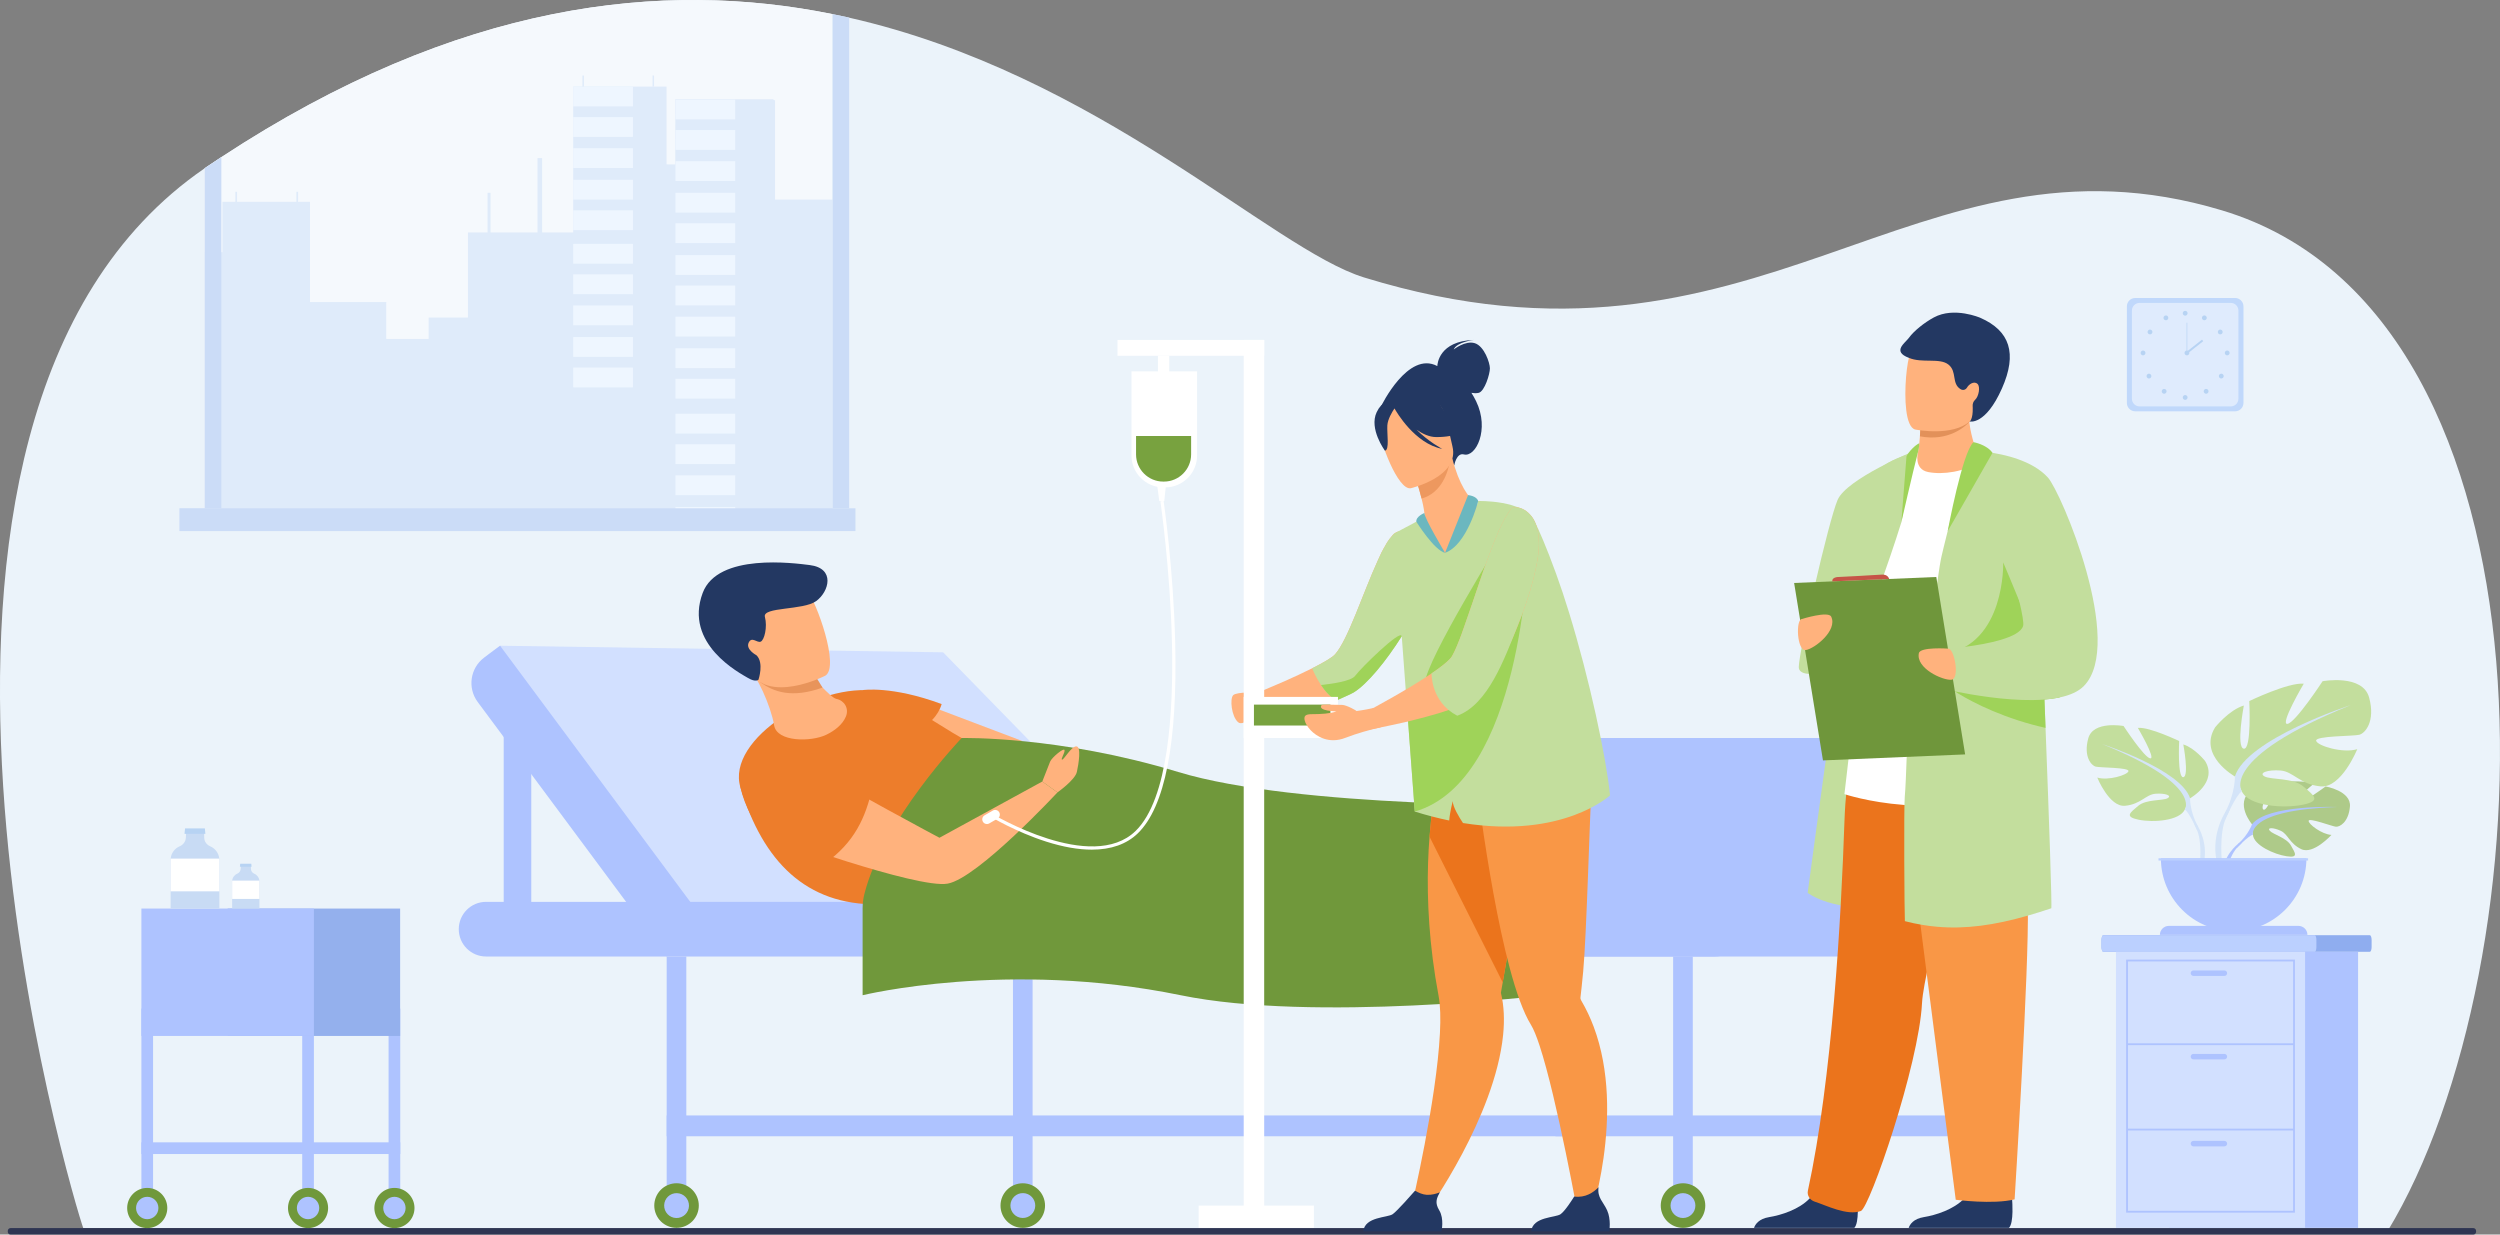<svg width="324" height="160" viewBox="0 0 324 160" fill="none" xmlns="http://www.w3.org/2000/svg">
<rect x="0" y="0" width="324" height="160" fill="#808080" stroke="none"/>
<g clip-path="url(#clip0)">
<path d="M309.413 159.58L10.791 159.161C9.866 156.791 -21.217 54.56 26.531 21.804C26.623 21.741 26.715 21.679 26.808 21.615C27.436 21.191 28.06 20.773 28.685 20.365C59.488 0.133 85.931 -2.618 107.899 1.83H107.9C108.622 1.975 109.34 2.129 110.052 2.291C142.426 9.625 164.802 32.27 176.786 35.959C228.189 51.781 247.869 15.176 288.005 27.274C333.326 40.936 330.234 125.351 309.413 159.58Z" fill="#EBF3FA"/>
<path d="M107.9 1.829C85.932 -2.619 59.489 0.132 28.686 20.364C28.063 20.772 27.437 21.19 26.809 21.615C26.717 21.678 26.625 21.74 26.532 21.804V65.875V66.489H107.9V65.875V1.829Z" fill="#F5F9FD"/>
<path d="M100.449 25.872V13.022C100.354 12.971 100.258 12.92 100.161 12.868H98.308V12.862H87.526V12.868H87.517V14.795H87.526V16.119H87.517V18.045H87.526V19.375H87.517V21.301H87.526V21.307L86.384 21.301V11.225H74.286V12.501H74.28V14.427H74.286V16.119H74.28V18.045H74.286V19.375H74.28V21.301H74.286V22.532H74.28V24.457H74.286V25.687H74.28V27.614H74.286V28.772H74.28V29.995H74.286V30.128H60.647V41.151H55.552V43.928H50.059V39.146H40.177V26.154H38.631V24.859H38.411V26.154H37.129V26.152H30.719V24.859H30.499V26.152H28.83V32.685H28.702L26.543 32.675V65.874H23.262V68.828H107.901V25.872H100.449Z" fill="#DFEBFA"/>
<path d="M82.031 11.225H74.288V13.791H82.031V11.225Z" fill="#EEF6FF"/>
<path d="M82.031 15.175H74.288V17.741H82.031V15.175Z" fill="#EEF6FF"/>
<path d="M82.031 19.207H74.288V21.774H82.031V19.207Z" fill="#EEF6FF"/>
<path d="M82.031 23.303H74.288V25.869H82.031V23.303Z" fill="#EEF6FF"/>
<path d="M82.031 27.256H74.288V29.822H82.031V27.256Z" fill="#EEF6FF"/>
<path d="M82.031 31.606H74.288V34.173H82.031V31.606Z" fill="#EEF6FF"/>
<path d="M82.031 35.555H74.288V38.122H82.031V35.555Z" fill="#EEF6FF"/>
<path d="M82.031 39.587H74.288V42.154H82.031V39.587Z" fill="#EEF6FF"/>
<path d="M82.031 43.684H74.288V46.251H82.031V43.684Z" fill="#EEF6FF"/>
<path d="M82.031 47.637H74.288V50.204H82.031V47.637Z" fill="#EEF6FF"/>
<path d="M95.285 12.908H87.542V15.475H95.285V12.908Z" fill="#EEF6FF"/>
<path d="M95.285 16.857H87.542V19.424H95.285V16.857Z" fill="#EEF6FF"/>
<path d="M95.285 20.889H87.542V23.456H95.285V20.889Z" fill="#EEF6FF"/>
<path d="M95.285 24.986H87.542V27.553H95.285V24.986Z" fill="#EEF6FF"/>
<path d="M95.285 28.939H87.542V31.506H95.285V28.939Z" fill="#EEF6FF"/>
<path d="M95.285 33.059H87.542V35.626H95.285V33.059Z" fill="#EEF6FF"/>
<path d="M95.285 37.01H87.542V39.576H95.285V37.01Z" fill="#EEF6FF"/>
<path d="M95.285 41.042H87.542V43.609H95.285V41.042Z" fill="#EEF6FF"/>
<path d="M95.285 45.138H87.542V47.704H95.285V45.138Z" fill="#EEF6FF"/>
<path d="M95.285 49.09H87.542V51.657H95.285V49.09Z" fill="#EEF6FF"/>
<path d="M95.285 53.624H87.542V56.191H95.285V53.624Z" fill="#EEF6FF"/>
<path d="M95.285 57.574H87.542V60.141H95.285V57.574Z" fill="#EEF6FF"/>
<path d="M95.285 61.606H87.542V64.173H95.285V61.606Z" fill="#EEF6FF"/>
<path d="M95.285 65.702H87.542V68.269H95.285V65.702Z" fill="#EEF6FF"/>
<path d="M63.571 24.986H63.188V30.222H63.571V24.986Z" fill="#DFEBFA"/>
<path d="M70.258 20.49H69.661V30.63H70.258V20.49Z" fill="#DFEBFA"/>
<path d="M75.678 9.784H75.486V11.225H75.678V9.784Z" fill="#DFEBFA"/>
<path d="M84.762 9.784H84.569V11.225H84.762V9.784Z" fill="#DFEBFA"/>
<path d="M110.868 65.874H23.26V68.828H110.868V65.874Z" fill="#CBDCF7"/>
<path d="M28.685 20.364V65.875H26.532V21.804C26.624 21.74 26.717 21.678 26.809 21.614C27.435 21.192 28.061 20.773 28.685 20.364Z" fill="#CBDCF7"/>
<path d="M107.902 1.829C108.623 1.974 109.341 2.129 110.053 2.29V65.875H107.902H107.9V1.829H107.902Z" fill="#CBDCF7"/>
<path d="M320.541 160H1.369C1.17 160 1.008 159.838 1.008 159.639V159.521C1.008 159.323 1.171 159.16 1.369 159.16H320.541C320.739 159.16 320.901 159.323 320.901 159.521V159.639C320.901 159.838 320.74 160 320.541 160Z" fill="#2E3552"/>
<path d="M272.359 121.805V122.753C272.359 123.085 272.466 123.355 272.598 123.355H307.122C307.253 123.355 307.361 123.084 307.361 122.753V121.805C307.361 121.474 307.254 121.202 307.122 121.202H272.598C272.466 121.201 272.359 121.472 272.359 121.805Z" fill="#8FADEF"/>
<path d="M272.359 121.805V122.753C272.359 123.085 272.458 123.355 272.578 123.355H299.986C300.107 123.355 300.205 123.084 300.205 122.753V121.805C300.205 121.474 300.107 121.202 299.986 121.202H272.578C272.458 121.201 272.359 121.472 272.359 121.805Z" fill="#BBD0FF"/>
<path d="M281.098 159.133H305.608V123.354H281.098V159.133Z" fill="#AEC3FF"/>
<path d="M274.229 159.133H298.739V123.354H274.229V159.133Z" fill="#D2E0FF"/>
<path d="M275.546 124.365H297.422V157.158H275.546V124.365ZM297.186 124.601H275.783V156.921H297.186V124.601Z" fill="#AEC3FF"/>
<path d="M297.305 135.213H275.664V135.449H297.305V135.213Z" fill="#AEC3FF"/>
<path d="M297.305 146.273H275.664V146.51H297.305V146.273Z" fill="#AEC3FF"/>
<path d="M284.267 126.48H288.282C288.477 126.48 288.636 126.321 288.636 126.126C288.636 125.93 288.477 125.771 288.282 125.771H284.267C284.072 125.771 283.913 125.93 283.913 126.126C283.913 126.321 284.072 126.48 284.267 126.48Z" fill="#AEC3FF"/>
<path d="M284.267 137.295H288.282C288.477 137.295 288.636 137.136 288.636 136.941C288.636 136.746 288.477 136.586 288.282 136.586H284.267C284.072 136.586 283.913 136.746 283.913 136.941C283.913 137.135 284.072 137.295 284.267 137.295Z" fill="#AEC3FF"/>
<path d="M284.267 148.569H288.282C288.477 148.569 288.636 148.409 288.636 148.214C288.636 148.019 288.477 147.86 288.282 147.86H284.267C284.072 147.86 283.913 148.019 283.913 148.214C283.913 148.409 284.072 148.569 284.267 148.569Z" fill="#AEC3FF"/>
<path d="M289.673 53.306H276.722C276.129 53.306 275.642 52.818 275.642 52.223V39.703C275.642 39.107 276.129 38.621 276.722 38.621H289.673C290.267 38.621 290.754 39.108 290.754 39.703V52.222C290.754 52.818 290.267 53.306 289.673 53.306Z" fill="#C0D8FB"/>
<path d="M289.112 52.669H277.283C276.74 52.669 276.295 52.223 276.295 51.679V40.246C276.295 39.702 276.74 39.257 277.283 39.257H289.112C289.654 39.257 290.099 39.702 290.099 40.246V51.679C290.099 52.224 289.654 52.669 289.112 52.669Z" fill="#DFEBFD"/>
<path d="M282.884 40.598C282.884 40.425 283.025 40.284 283.197 40.284C283.37 40.284 283.51 40.425 283.51 40.598C283.51 40.771 283.37 40.911 283.197 40.911C283.025 40.911 282.884 40.771 282.884 40.598Z" fill="#B7D3F3"/>
<path d="M285.41 41.041C285.495 40.889 285.685 40.835 285.836 40.919C285.988 41.003 286.041 41.194 285.958 41.346C285.873 41.497 285.683 41.551 285.532 41.467C285.381 41.383 285.327 41.191 285.41 41.041Z" fill="#B7D3F3"/>
<path d="M287.574 42.763C287.719 42.669 287.913 42.71 288.006 42.856C288.099 43.002 288.058 43.196 287.913 43.289C287.767 43.382 287.574 43.341 287.481 43.196C287.387 43.05 287.428 42.856 287.574 42.763Z" fill="#B7D3F3"/>
<path d="M288.646 45.428C288.819 45.428 288.959 45.568 288.959 45.741C288.959 45.914 288.819 46.055 288.646 46.055C288.473 46.055 288.333 45.914 288.333 45.741C288.333 45.568 288.473 45.428 288.646 45.428Z" fill="#B7D3F3"/>
<path d="M288.099 48.52C288.221 48.642 288.221 48.842 288.099 48.963C287.978 49.085 287.779 49.085 287.657 48.963C287.535 48.842 287.535 48.642 287.657 48.52C287.779 48.399 287.977 48.399 288.099 48.52Z" fill="#B7D3F3"/>
<path d="M286.133 50.495C286.254 50.617 286.254 50.816 286.133 50.938C286.011 51.06 285.812 51.06 285.69 50.938C285.569 50.816 285.569 50.617 285.69 50.495C285.812 50.372 286.011 50.372 286.133 50.495Z" fill="#B7D3F3"/>
<path d="M282.884 51.511C282.884 51.339 283.025 51.198 283.197 51.198C283.37 51.198 283.51 51.339 283.51 51.511C283.51 51.684 283.37 51.825 283.197 51.825C283.025 51.825 282.884 51.686 282.884 51.511Z" fill="#B7D3F3"/>
<path d="M280.974 41.041C280.889 40.889 280.699 40.835 280.548 40.919C280.396 41.003 280.343 41.194 280.426 41.346C280.51 41.497 280.7 41.551 280.852 41.467C281.004 41.383 281.058 41.191 280.974 41.041Z" fill="#B7D3F3"/>
<path d="M278.81 42.763C278.664 42.669 278.471 42.71 278.377 42.856C278.284 43.002 278.325 43.196 278.471 43.289C278.616 43.382 278.81 43.341 278.903 43.196C278.997 43.05 278.955 42.856 278.81 42.763Z" fill="#B7D3F3"/>
<path d="M277.739 45.428C277.566 45.428 277.426 45.568 277.426 45.741C277.426 45.914 277.566 46.055 277.739 46.055C277.912 46.055 278.052 45.914 278.052 45.741C278.051 45.568 277.912 45.428 277.739 45.428Z" fill="#B7D3F3"/>
<path d="M278.285 48.52C278.163 48.642 278.163 48.842 278.285 48.963C278.407 49.085 278.606 49.085 278.727 48.963C278.849 48.842 278.849 48.642 278.727 48.52C278.606 48.399 278.407 48.399 278.285 48.52Z" fill="#B7D3F3"/>
<path d="M280.252 50.495C280.13 50.617 280.13 50.816 280.252 50.938C280.374 51.06 280.573 51.06 280.694 50.938C280.816 50.816 280.816 50.617 280.694 50.495C280.573 50.372 280.374 50.372 280.252 50.495Z" fill="#B7D3F3"/>
<path d="M283.113 45.741C283.113 45.568 283.253 45.428 283.426 45.428C283.599 45.428 283.739 45.568 283.739 45.741C283.739 45.914 283.599 46.055 283.426 46.055C283.253 46.055 283.113 45.914 283.113 45.741Z" fill="#B7D3F3"/>
<path d="M283.47 41.825H283.384V45.741H283.47V41.825Z" fill="#B7D3F3"/>
<path d="M285.38 44.017L283.307 45.646L283.465 45.848L285.538 44.218L285.38 44.017Z" fill="#B7D3F3"/>
<path d="M156.099 119.242H91.304L62.921 91.108C61.099 89.301 61.31 86.293 63.369 84.76L64.81 83.686L122.233 84.54L156.099 119.242Z" fill="#D2E0FF"/>
<path d="M91.755 119.977L86.402 123.963L61.91 90.978C60.555 89.153 60.934 86.574 62.756 85.217L64.81 83.688L91.755 119.977Z" fill="#AEC3FF"/>
<path d="M62.993 123.963H222.258C224.213 123.963 225.795 122.377 225.795 120.421C225.795 118.464 224.211 116.879 222.258 116.879H62.993C61.039 116.879 59.456 118.465 59.456 120.421C59.456 122.377 61.04 123.963 62.993 123.963Z" fill="#AEC3FF"/>
<path d="M88.947 123.963H86.402V156.243H88.947V123.963Z" fill="#AEC3FF"/>
<path d="M258.001 123.963H255.456V156.243H258.001V123.963Z" fill="#AEC3FF"/>
<path d="M219.385 123.963H216.839V156.243H219.385V123.963Z" fill="#AEC3FF"/>
<path d="M133.824 123.963H131.279V156.243H133.824V123.963Z" fill="#AEC3FF"/>
<path d="M204.124 144.561H86.402V147.259H204.124V144.561Z" fill="#AEC3FF"/>
<path d="M258.001 144.561H201.578V147.259H258.001V144.561Z" fill="#AEC3FF"/>
<path d="M88.8 158.904C90.269 158.285 90.959 156.59 90.34 155.119C89.721 153.648 88.029 152.958 86.56 153.577C85.091 154.197 84.402 155.892 85.021 157.363C85.639 158.834 87.332 159.524 88.8 158.904Z" fill="#70983B"/>
<path d="M89.292 156.286C89.315 155.396 88.614 154.655 87.726 154.632C86.837 154.608 86.098 155.311 86.075 156.201C86.052 157.091 86.753 157.832 87.641 157.855C88.529 157.879 89.268 157.176 89.292 156.286Z" fill="#AEC3FF"/>
<path d="M129.665 156.243C129.665 154.646 130.957 153.352 132.551 153.352C134.145 153.352 135.437 154.646 135.437 156.243C135.437 157.839 134.145 159.133 132.551 159.133C130.957 159.133 129.665 157.839 129.665 156.243Z" fill="#70983B"/>
<path d="M134.169 156.281C134.192 155.39 133.491 154.65 132.603 154.626C131.714 154.603 130.975 155.306 130.952 156.196C130.929 157.086 131.63 157.827 132.518 157.85C133.406 157.874 134.145 157.171 134.169 156.281Z" fill="#AEC3FF"/>
<path d="M219.223 158.912C220.696 158.302 221.395 156.611 220.785 155.136C220.175 153.661 218.487 152.961 217.014 153.572C215.542 154.183 214.843 155.874 215.453 157.348C216.062 158.823 217.751 159.523 219.223 158.912Z" fill="#70983B"/>
<path d="M216.503 156.243C216.503 155.352 217.223 154.63 218.113 154.63C219.002 154.63 219.722 155.352 219.722 156.243C219.722 157.132 219.001 157.854 218.113 157.854C217.225 157.854 216.503 157.132 216.503 156.243Z" fill="#AEC3FF"/>
<path d="M65.279 89.223V118.427H68.852V93.222L65.279 89.223Z" fill="#AEC3FF"/>
<path d="M118.958 90.912L132.525 96.051L125.228 97.218L120.204 93.827L118.958 90.912Z" fill="#FFB27D"/>
<path d="M143.256 117.293C143.783 117.495 151.809 105.906 150.811 102.67C150.763 102.512 133.518 99.171 130.657 98.361C124.343 96.57 117.214 90.178 113.649 89.577C106.261 88.331 94.018 95.706 95.966 102.069C98.903 111.659 104.459 117.296 113.779 117.209C114.112 117.205 142.674 117.082 143.256 117.293Z" fill="#ED7D2B"/>
<path d="M107.102 95.216C108.146 94.708 109.199 93.927 109.638 92.838C110.054 91.808 109.422 90.776 108.396 90.579C107.954 90.494 107.036 89.54 106.601 89.11C105.028 87.553 104.042 86.788 104.042 86.788L97.078 86.934C97.935 87.15 99.925 91.523 100.327 94.004C100.678 96.171 105.105 96.188 107.102 95.216Z" fill="#FFB27D"/>
<path d="M106.6 89.111C105.553 87.372 104.881 86.348 104.881 86.348L98.534 88.417C100.287 89.687 102.638 90.528 106.6 89.111Z" fill="#E8945B"/>
<path d="M106.954 87.572C106.954 87.572 99.33 91.477 96.975 86.686C94.619 81.894 92.049 79.17 96.817 76.474C101.585 73.778 103.437 75.137 104.611 76.545C105.785 77.952 108.876 86.432 106.954 87.572Z" fill="#FFB27D"/>
<path d="M98.035 84.919C98.035 84.919 96.623 84.179 97.022 83.301C97.421 82.424 98.106 83.348 98.582 83.16C99.058 82.972 99.478 81.266 99.131 79.949C98.783 78.631 104.088 79.12 105.77 77.905C107.452 76.689 108.299 73.65 104.933 73.231C102.954 72.984 93.023 71.632 91.071 76.839C88.584 83.476 95.926 87.258 96.939 87.864C97.951 88.47 98.299 88.086 98.299 88.086C98.299 88.086 99.047 85.885 98.035 84.919Z" fill="#233862"/>
<path d="M111.792 89.438C111.792 89.438 115.543 88.837 122.038 91.248C122.038 91.248 121.59 93.124 119.574 94.233C117.558 95.342 111.792 89.438 111.792 89.438Z" fill="#ED7D2B"/>
<path d="M201.516 104.357C201.516 104.357 168.16 104.752 152.685 100.047C137.21 95.342 124.63 95.649 124.63 95.649C124.63 95.649 114.491 106.192 112.027 115.845C111.871 116.457 111.794 117.086 111.794 117.716V128.982C111.794 128.982 130.56 124.369 153.018 128.982C170.285 132.529 200.278 128.982 200.278 128.982L201.516 104.357Z" fill="#70983B"/>
<path d="M99.639 108.245C99.639 108.245 118.907 115.231 122.82 114.518C126.733 113.805 137.045 102.696 137.045 102.696L135.08 101.285L121.755 108.574C121.755 108.574 109.529 102.08 104.279 98.769C101.453 96.986 98.088 107.6 99.639 108.245Z" fill="#FFB27D"/>
<path d="M112.678 103.579C111.671 107.166 109.815 110.327 105.376 112.869C104.651 113.285 104.069 113.907 103.483 113.344C101.382 111.335 97.045 106.947 95.967 102.067C95.865 101.61 96.385 100.701 96.721 100.372C97.995 99.123 101.36 96.642 104.135 97.338C106.602 97.958 110.486 100.237 112.555 101.524C113.24 101.952 112.916 102.737 112.678 103.579Z" fill="#ED7D2B"/>
<path d="M135.082 101.285C135.082 101.285 135.887 99.232 136.096 98.706C136.306 98.18 137.902 96.844 137.965 97.218C138.028 97.591 137.42 98.417 137.651 98.446C137.882 98.474 138.847 96.708 139.498 96.729C140.149 96.75 139.792 99.016 139.561 100.047C139.33 101.077 137.048 102.696 137.048 102.696L135.082 101.285Z" fill="#FFB27D"/>
<path d="M258.211 123.963H197.54C196.797 123.963 196.19 123.355 196.19 122.612V96.996C196.19 96.252 196.798 95.645 197.54 95.645H258.211C258.954 95.645 259.56 96.254 259.56 96.996V122.611C259.562 123.355 258.954 123.963 258.211 123.963Z" fill="#AEC3FF"/>
<path d="M19.838 130.714H18.325V155.077H19.838V130.714Z" fill="#AEC3FF"/>
<path d="M51.873 149.561V148.046H18.325V149.561H51.873Z" fill="#AEC3FF"/>
<path d="M51.873 130.714H50.36V155.077H51.873V130.714Z" fill="#AEC3FF"/>
<path d="M40.681 130.714H39.167V155.077H40.681V130.714Z" fill="#AEC3FF"/>
<path d="M16.481 156.557C16.481 155.119 17.645 153.953 19.081 153.953C20.517 153.953 21.681 155.119 21.681 156.557C21.681 157.996 20.517 159.161 19.081 159.161C17.645 159.16 16.481 157.994 16.481 156.557Z" fill="#70983B"/>
<path d="M17.631 156.557C17.631 155.756 18.28 155.106 19.081 155.106C19.881 155.106 20.531 155.755 20.531 156.557C20.531 157.359 19.882 158.009 19.081 158.009C18.28 158.008 17.631 157.359 17.631 156.557Z" fill="#AEC3FF"/>
<path d="M37.324 156.557C37.324 155.119 38.488 153.953 39.924 153.953C41.36 153.953 42.524 155.119 42.524 156.557C42.524 157.996 41.36 159.161 39.924 159.161C38.488 159.16 37.324 157.994 37.324 156.557Z" fill="#70983B"/>
<path d="M38.474 156.557C38.474 155.756 39.123 155.106 39.924 155.106C40.724 155.106 41.374 155.755 41.374 156.557C41.374 157.359 40.725 158.009 39.924 158.009C39.123 158.008 38.474 157.359 38.474 156.557Z" fill="#AEC3FF"/>
<path d="M48.518 156.557C48.518 155.119 49.682 153.953 51.118 153.953C52.554 153.953 53.718 155.119 53.718 156.557C53.718 157.996 52.554 159.161 51.118 159.161C49.681 159.16 48.518 157.994 48.518 156.557Z" fill="#70983B"/>
<path d="M49.667 156.557C49.667 155.756 50.316 155.106 51.117 155.106C51.917 155.106 52.566 155.755 52.566 156.557C52.566 157.359 51.918 158.009 51.117 158.009C50.317 158.008 49.667 157.359 49.667 156.557Z" fill="#AEC3FF"/>
<path d="M51.858 117.749H29.502V134.259H51.858V117.749Z" fill="#94B0ED"/>
<path d="M40.681 117.749H18.325V134.259H40.681V117.749Z" fill="#AEC3FF"/>
<path d="M28.43 111.474V117.749H22.112V111.455C22.112 111.394 22.115 111.334 22.121 111.274C22.187 110.554 22.65 109.948 23.288 109.678C23.742 109.485 24.061 109.068 24.086 108.574L24.132 107.667H26.452L26.466 108.571C26.475 109.063 26.787 109.486 27.24 109.678C27.88 109.949 28.346 110.554 28.418 111.273C28.426 111.34 28.43 111.406 28.43 111.474Z" fill="#C8DBF4"/>
<path d="M26.618 108.065H23.912L23.984 107.358H26.547L26.618 108.065Z" fill="#B7D3F3"/>
<path d="M28.43 111.474V115.52H22.112V111.455C22.112 111.394 22.115 111.334 22.121 111.274H28.418C28.426 111.34 28.43 111.406 28.43 111.474Z" fill="white"/>
<path d="M33.62 114.239V117.749H30.086V114.228C30.086 114.194 30.088 114.161 30.091 114.127C30.129 113.724 30.387 113.385 30.744 113.234C30.998 113.125 31.176 112.893 31.191 112.617L31.217 112.109H32.514L32.523 112.614C32.528 112.889 32.701 113.127 32.955 113.234C33.313 113.385 33.574 113.724 33.613 114.126C33.617 114.164 33.62 114.2 33.62 114.239Z" fill="#C8DBF4"/>
<path d="M32.606 112.333H31.093L31.133 111.936H32.566L32.606 112.333Z" fill="#B7D3F3"/>
<path d="M33.62 114.239V116.502H30.086V114.228C30.086 114.194 30.088 114.161 30.091 114.127H33.613C33.617 114.164 33.62 114.2 33.62 114.239Z" fill="white"/>
<path d="M291.861 106.829C291.861 106.829 289.565 104.146 291.719 102.442C291.719 102.442 293.293 101.488 294.577 101.565C294.577 101.565 292.758 104.618 293.347 104.922C293.934 105.225 295.128 101.373 295.128 101.373C295.128 101.373 298.71 101.025 299.861 101.58C299.861 101.58 296.8 104.089 297.445 104.239C298.09 104.388 301.397 101.926 301.397 101.926C301.397 101.926 304.73 102.494 304.552 104.53C304.374 106.566 303.227 107.195 302.721 107.141C302.217 107.086 299.264 105.958 299.199 106.372C299.135 106.787 300.912 108.14 302.157 108.204C302.157 108.204 299.807 110.799 298.245 110.05C296.684 109.301 296.551 108.114 295.577 107.669C294.603 107.223 293.772 107.224 294.174 107.679C294.577 108.133 296.338 108.574 296.895 109.561C297.451 110.548 297.951 111.212 296.336 110.969C294.719 110.725 292.093 109.542 291.978 108.186C291.861 106.829 291.861 106.829 291.861 106.829Z" fill="#AECA89"/>
<path d="M302.913 104.586C302.913 104.586 293.861 104.236 291.861 106.829C291.861 106.829 291.418 108.155 290.058 109.363L289.846 109.942C289.846 109.942 291.415 108.286 291.976 108.185C291.976 108.185 291.098 104.973 302.913 104.586Z" fill="#AEC3FF"/>
<path d="M290.058 109.363C290.058 109.363 288.115 110.803 287.98 113.374L288.333 113.405C288.333 113.405 288.954 110.747 290.074 109.707C291.198 108.666 290.058 109.363 290.058 109.363Z" fill="#AEC3FF"/>
<path d="M283.833 103.455C283.833 103.455 287.485 101.407 285.781 98.626C285.781 98.626 284.417 96.919 282.956 96.48C282.956 96.48 283.735 100.625 282.956 100.723C282.177 100.82 282.421 96.041 282.421 96.041C282.421 96.041 278.573 94.187 277.064 94.334C277.064 94.334 279.45 98.382 278.671 98.284C277.893 98.187 275.214 94.09 275.214 94.09C275.214 94.09 271.27 93.358 270.636 95.7C270.003 98.041 271.026 99.211 271.61 99.358C272.195 99.504 275.945 99.455 275.848 99.942C275.751 100.43 273.218 101.21 271.805 100.771C271.805 100.771 273.364 104.624 275.409 104.429C277.454 104.234 278.088 102.966 279.353 102.869C280.619 102.772 281.545 103.113 280.911 103.453C280.278 103.794 278.136 103.565 277.112 104.436C276.09 105.307 275.261 105.843 277.161 106.234C279.06 106.625 282.469 106.381 283.151 104.918C283.833 103.455 283.833 103.455 283.833 103.455Z" fill="#C3DE9D"/>
<path d="M272.438 96.431C272.438 96.431 282.664 99.748 283.833 103.455C283.833 103.455 283.784 105.113 284.807 107.015V107.747C284.807 107.747 283.736 105.26 283.151 104.918C283.151 104.918 285.44 101.699 272.438 96.431Z" fill="#D4E4F8"/>
<path d="M284.807 107.015C284.807 107.015 286.385 109.414 285.485 112.334L285.079 112.225C285.079 112.225 285.473 109.009 284.648 107.391C283.823 105.774 284.807 107.015 284.807 107.015Z" fill="#D4E4F8"/>
<path d="M289.644 100.63C289.644 100.63 284.831 97.931 287.077 94.265C287.077 94.265 288.874 92.015 290.8 91.436C290.8 91.436 289.772 96.9 290.8 97.03C291.827 97.158 291.505 90.858 291.505 90.858C291.505 90.858 296.576 88.414 298.566 88.607C298.566 88.607 295.421 93.943 296.448 93.815C297.476 93.687 301.006 88.286 301.006 88.286C301.006 88.286 306.206 87.322 307.04 90.407C307.875 93.493 306.527 95.037 305.757 95.228C304.987 95.421 300.044 95.356 300.171 96C300.299 96.643 303.637 97.671 305.5 97.092C305.5 97.092 303.445 102.171 300.749 101.914C298.053 101.657 297.219 99.986 295.549 99.857C293.879 99.728 292.661 100.178 293.494 100.628C294.329 101.078 297.153 100.776 298.502 101.923C299.85 103.07 300.942 103.778 298.437 104.292C295.934 104.806 291.441 104.485 290.541 102.556C289.644 100.63 289.644 100.63 289.644 100.63Z" fill="#C3DE9D"/>
<path d="M304.665 91.373C304.665 91.373 291.185 95.745 289.643 100.63C289.643 100.63 289.708 102.816 288.359 105.323V106.288C288.359 106.288 289.771 103.009 290.542 102.559C290.543 102.559 287.525 98.315 304.665 91.373Z" fill="#D4E4F8"/>
<path d="M288.36 105.323C288.36 105.323 286.282 108.485 287.467 112.334L288.002 112.19C288.002 112.19 287.483 107.951 288.571 105.819C289.657 103.686 288.36 105.323 288.36 105.323Z" fill="#D4E4F8"/>
<path d="M289.482 120.68C294.691 120.68 298.913 116.451 298.913 111.234H280.052C280.052 116.451 284.273 120.68 289.482 120.68Z" fill="#AEC3FF"/>
<path d="M299.044 121.16H279.921C279.921 120.517 280.442 119.994 281.085 119.994H297.881C298.522 119.994 299.044 120.517 299.044 121.16Z" fill="#AEC3FF"/>
<path d="M299.127 111.234H279.741V111.524H299.127V111.234Z" fill="#BBD0FF"/>
<path d="M248.57 58.586C248.57 58.586 243.332 59.506 242.148 62.603C240.965 65.698 234.275 115.71 234.275 115.71C234.275 115.71 237.588 118.338 244.698 117.394C251.808 116.451 248.57 58.586 248.57 58.586Z" fill="#C3DE9D"/>
<path d="M240.774 157.056C240.757 157.952 240.644 158.799 240.32 159.134H227.319C227.485 158.663 227.953 157.955 229.287 157.737C230.804 157.491 233.168 156.76 234.548 155.298C235.04 154.78 235.407 154.166 235.567 153.451C236.178 150.724 240.624 154.287 240.624 154.287C240.624 154.287 240.803 155.723 240.774 157.056Z" fill="#233862"/>
<path d="M260.817 157.056C260.8 157.952 260.687 158.799 260.363 159.134H247.362C247.528 158.663 247.996 157.955 249.33 157.737C250.847 157.491 253.211 156.76 254.591 155.298C255.083 154.78 255.45 154.166 255.61 153.451C256.221 150.724 260.667 154.287 260.667 154.287C260.667 154.287 260.846 155.723 260.817 157.056Z" fill="#233862"/>
<path d="M235.176 155.73C236.629 156.194 239.406 157.611 241.17 156.944C242.31 156.514 248.682 138.054 249.095 129.98C249.127 129.393 249.241 128.574 249.422 127.575C249.8 125.491 250.459 122.628 251.22 119.468C253.26 111.002 256.017 100.41 255.958 97.025C255.866 91.771 240.322 95.924 240.322 95.924C240.322 95.924 239.253 100.234 239.04 106.474C238.618 118.861 237.458 139.784 234.302 154.314C234.166 154.929 234.573 155.538 235.176 155.73Z" fill="#EB741C"/>
<path d="M245.963 97.042L253.463 155.489C253.463 155.489 258.288 156.134 261.094 155.438C261.094 155.438 263 125.138 262.8 117.469C262.6 109.8 264.527 96.949 262.36 95.532C260.194 94.115 245.963 97.042 245.963 97.042Z" fill="#F99746"/>
<path d="M263.397 61.318C263.397 61.318 254.762 55.727 248.57 58.586C247.583 59.041 246.457 60.313 245.65 61.202C243.412 63.673 239.038 102.918 239.038 102.918C239.038 102.918 251.455 107.13 263.397 101.489V61.318Z" fill="white"/>
<path d="M248.079 58.444C248.079 58.444 239.337 62.032 238.153 64.789C236.969 67.546 233.121 84.475 233.121 86.46C233.121 88.445 239.82 86.904 240.9 83.701C241.795 81.043 244.817 72.875 246.409 67.709L248.079 58.444Z" fill="#C3DE9D"/>
<path d="M249.894 61.178C251.802 61.553 254.606 61.154 256.658 59.799C255.732 57.582 255.351 55.832 255.217 54.7C255.21 54.641 255.204 54.582 255.197 54.525C255.137 53.938 255.145 53.539 255.174 53.356H250.241C250.241 53.356 248.892 53.974 248.892 54.402C248.892 54.629 248.889 54.848 248.885 55.057C248.875 55.626 248.853 56.121 248.823 56.548C248.73 57.934 248.571 58.587 248.571 58.587C248.571 58.587 247.967 60.8 249.894 61.178Z" fill="#FFB27D"/>
<path d="M248.822 56.547C252.56 57.269 254.729 55.224 255.216 54.7C255.285 54.626 255.32 54.581 255.32 54.581C255.28 54.561 255.239 54.543 255.196 54.526C253.805 53.961 250.647 54.41 248.884 55.057C248.875 55.625 248.852 56.121 248.822 56.547Z" fill="#E2915A"/>
<path d="M256.437 52.544C255.769 56.145 251.131 56.026 249.126 55.8C248.562 55.738 248.207 55.666 248.207 55.666C247.571 55.495 247.216 54.492 247.052 53.177C246.725 50.576 247.137 46.759 247.576 45.782C248.237 44.313 249.48 42.724 254.151 43.87C258.824 45.017 257.294 47.932 256.437 52.544Z" fill="#FFB27D"/>
<path d="M247.402 43.774C248.04 42.889 249.395 41.807 250.623 41.142C253.264 39.711 256.645 41.186 256.659 41.193C260.474 42.872 261.471 45.796 259.448 50.349C257.309 55.166 255.273 54.623 255.273 54.623C255.273 54.623 255.705 54.353 255.667 52.853C255.664 52.767 255.662 52.696 255.657 52.635C255.637 52.328 255.745 52.019 255.975 51.814C256.448 51.391 256.679 50.109 256.283 49.752C255.805 49.322 255.131 49.844 254.916 50.246C254.729 50.53 254.392 50.629 254.079 50.431C252.892 49.68 253.663 48.176 252.529 47.257C251.395 46.337 249.091 47.108 247.39 46.376C245.161 45.544 246.921 44.441 247.402 43.774Z" fill="#233862"/>
<path d="M246.872 119.383C247.623 119.578 248.367 119.737 249.108 119.859C249.763 119.971 250.413 120.053 251.066 120.109C254.761 120.431 258.473 119.91 262.811 118.664C263.788 118.384 264.798 118.066 265.845 117.713C265.957 117.675 265.561 106.186 265.102 94.334C265.056 93.111 265.008 91.882 264.961 90.662C264.94 90.146 264.92 89.632 264.9 89.118C264.485 78.636 264.072 69.171 263.987 68.661C263.788 67.507 263.603 66.525 263.4 65.672C262.809 63.189 262.075 61.827 260.475 60.656C260.319 60.538 259.039 59.891 257.911 59.328C256.975 58.863 256.144 58.456 256.144 58.456C256.143 58.456 256.143 58.456 256.143 58.456C255.771 58.639 255.324 59.493 254.856 60.692C253.996 62.902 253.069 66.286 252.424 68.813C252.421 68.82 252.421 68.824 252.421 68.825C252.421 68.826 252.421 68.826 252.421 68.826C252.006 70.457 251.708 71.729 251.623 72.093C251.479 72.709 251.289 73.901 251.064 75.516C250.76 77.715 250.397 80.699 250.013 84.086C249.974 84.434 249.934 84.786 249.895 85.142C249.849 85.548 249.804 85.959 249.759 86.374C249.744 86.507 249.729 86.64 249.715 86.774C249.568 88.115 249.418 89.5 249.271 90.907C249.148 92.071 247.386 92.912 247.264 94.095C247.195 94.789 247.048 101.199 246.859 103.244C246.721 104.706 246.818 118.697 246.872 119.383Z" fill="#C3DE9D"/>
<path d="M259.615 72.887C259.62 72.911 259.915 83.486 251.971 84.771C244.028 86.056 249.305 86.396 249.305 86.396C249.305 86.396 264.25 85.76 264.497 85.365C264.744 84.969 259.615 72.887 259.615 72.887Z" fill="#9FD359"/>
<path d="M252.904 89.311C252.904 89.311 253.053 89.417 253.339 89.602C253.344 89.605 253.349 89.609 253.354 89.611C254.565 90.386 258.163 92.498 263.399 93.913C263.948 94.063 264.517 94.203 265.102 94.334C265.056 93.111 265.008 91.882 264.961 90.662C265.653 90.608 266.315 90.52 266.93 90.39C266.908 90.229 266.887 90.068 266.866 89.907C266.2 89.633 265.538 89.37 264.9 89.12C264.379 88.916 263.876 88.723 263.4 88.542C261.249 87.724 259.655 87.17 259.655 87.17L253.287 89.191L252.904 89.311Z" fill="#9FD359"/>
<path d="M251.218 89.135C251.218 89.135 252.036 89.339 253.339 89.602C253.344 89.602 253.348 89.604 253.353 89.605C255.754 90.088 259.791 90.766 263.399 90.73C263.931 90.723 264.454 90.703 264.959 90.664C265.651 90.609 266.313 90.522 266.928 90.391C268.246 90.112 269.351 89.641 270.072 88.904C275.437 83.431 267.144 63.79 265.401 61.879C263.365 59.648 259.651 58.864 257.6 58.596C257.514 58.584 257.432 58.575 257.353 58.565C256.631 58.479 256.169 58.461 256.143 58.46C256.141 58.46 256.141 58.46 256.141 58.46C256.141 58.46 256.302 58.978 256.571 59.856C256.676 60.196 256.797 60.59 256.93 61.03C258.19 65.163 260.621 73.285 261.693 77.865C262.086 79.541 262.296 80.743 262.2 81.101C261.781 82.665 257.447 83.47 254.7 83.826C253.555 83.974 252.685 84.045 252.492 84.058C252.478 84.058 252.466 84.06 252.451 84.061L252.292 84.713L251.911 86.277L251.538 87.813L251.218 89.135Z" fill="#C3DE9D"/>
<path d="M236.257 98.549L254.681 97.771L250.943 74.776L232.519 75.553L236.257 98.549Z" fill="#6F963B"/>
<path d="M252.452 84.061C252.452 84.061 248.865 83.811 248.685 84.648C248.265 86.6 251.768 88.203 252.904 88.093C254.038 87.984 253.277 83.93 252.452 84.061Z" fill="#FFB27D"/>
<path d="M233.525 80.223C233.525 80.223 236.956 79.148 237.325 79.92C238.183 81.722 235.146 84.092 234.017 84.249C232.888 84.406 232.692 80.287 233.525 80.223Z" fill="#FFB27D"/>
<path d="M255.769 57.304C255.769 57.304 257.471 57.6 258.227 58.687C258.227 58.687 252.393 68.918 252.42 68.826C252.444 68.734 254.326 58.561 255.769 57.304Z" fill="#9FD359"/>
<path d="M248.745 57.442C248.248 57.63 247.295 58.608 247.08 59.148L246.41 67.71C246.41 67.71 247.841 61.427 248.57 58.587C248.755 57.864 248.721 57.645 248.745 57.442Z" fill="#9FD359"/>
<path d="M244.834 75.033C244.834 75.033 244.689 74.395 243.85 74.47C243.012 74.544 238.3 74.776 238.3 74.776C238.3 74.776 237.392 74.761 237.475 75.344L244.834 75.033Z" fill="#C65447"/>
<path d="M149.966 62.857L150.246 64.942H150.892L151.107 62.857H149.966Z" fill="white"/>
<path d="M141.495 110.116C139.756 110.116 137.785 109.771 135.612 109.081C131.65 107.822 128.366 105.833 128.333 105.814L128.551 105.455C128.68 105.534 141.478 113.225 147.169 107.698C151.442 103.549 152.093 92.166 151.887 83.349C151.663 73.763 150.401 65.059 150.389 64.972L150.804 64.911C150.816 64.998 152.082 73.728 152.307 83.339C152.61 96.286 150.979 104.583 147.461 108C146.01 109.407 143.991 110.116 141.495 110.116Z" fill="white"/>
<path d="M127.382 106.493C127.216 106.204 127.315 105.832 127.603 105.666L128.673 105.047C128.961 104.88 129.332 104.98 129.499 105.269C129.665 105.557 129.566 105.929 129.278 106.096L128.208 106.714C127.921 106.881 127.548 106.782 127.382 106.493Z" fill="white"/>
<path d="M186.276 47.444C186.286 47.169 186.498 44.211 190.998 44.056C190.998 44.056 188.785 44.32 188.403 45.294C188.403 45.294 189.909 44.09 191.137 44.478C192.364 44.865 193.085 47.019 193.092 47.727C193.1 48.435 192.418 50.718 191.639 50.912C191.344 50.985 191.004 50.965 190.696 50.913C190.903 51.236 191.106 51.595 191.301 51.994C193.096 55.686 191.245 59.294 189.724 58.894C188.749 58.639 188.473 60.305 188.473 60.305L179.001 52.625C179.001 52.625 182.479 45.415 186.276 47.444Z" fill="#233862"/>
<path d="M160.461 93.601C161.253 94.303 163.354 91.893 163.644 91.573C163.659 91.542 163.675 91.527 163.675 91.527L163.035 89.743C163.035 89.743 160.28 89.636 159.823 90.094C159.365 90.552 159.594 92.855 160.461 93.601Z" fill="#FFB27D"/>
<path d="M163.035 89.744L163.31 91.589C163.31 91.589 163.431 91.589 163.644 91.573C164.313 91.527 165.943 91.436 167.786 91.238C169.543 91.065 171.511 90.804 173.047 90.431C173.932 90.216 174.677 89.962 175.155 89.667C177.149 88.448 180.423 84.712 182.554 80.975C182.616 80.885 182.662 80.793 182.707 80.7C183.423 79.42 184.002 78.146 184.338 76.982C184.523 76.343 184.633 75.737 184.655 75.181C184.701 74.221 184.594 73.397 184.395 72.679C184.137 71.734 183.71 70.987 183.268 70.422C183.207 70.332 183.148 70.24 183.056 70.164C182.324 69.294 181.608 68.928 181.608 68.928C181.317 68.808 181.007 68.898 180.685 69.165C180.649 69.193 180.615 69.226 180.579 69.258C180.577 69.259 180.576 69.262 180.574 69.263C180.528 69.306 180.482 69.351 180.437 69.401V69.416C180.319 69.539 180.199 69.686 180.074 69.853C180.073 69.854 180.072 69.855 180.072 69.856C179.844 70.162 179.612 70.538 179.387 70.971C179.372 70.986 179.356 71.001 179.356 71.017C179.28 71.154 179.205 71.306 179.113 71.475C179.082 71.505 179.067 71.55 179.052 71.581C178.884 71.932 178.716 72.297 178.549 72.678C176.677 76.765 174.683 82.956 173.023 84.801C172.637 85.23 171.501 85.881 170.13 86.573V86.574C170.104 86.587 170.078 86.6 170.05 86.613C170.048 86.614 170.045 86.615 170.042 86.616C168.897 87.191 167.597 87.79 166.429 88.308C164.557 89.133 163.035 89.744 163.035 89.744Z" fill="#FFB27D"/>
<path d="M170.062 86.642C170.15 86.845 170.55 87.802 171.196 88.774C171.72 89.562 172.408 90.362 173.223 90.773C173.849 90.471 174.977 90.025 175.455 89.731C177.185 88.672 179.652 85.672 181.666 82.455C181.972 81.963 182.269 81.469 182.551 80.974C182.614 80.883 182.659 80.791 182.704 80.699C183.421 79.419 184 78.145 184.335 76.98L180.684 69.163L180.674 69.145C180.661 69.159 180.627 69.197 180.576 69.257C180.575 69.258 180.574 69.26 180.571 69.262C180.469 69.381 180.295 69.585 180.072 69.853C180.071 69.854 180.069 69.855 180.069 69.856C179.842 70.162 179.61 70.538 179.385 70.971C179.37 70.986 179.354 71.001 179.354 71.017C179.278 71.154 179.202 71.306 179.11 71.475C179.079 71.505 179.064 71.55 179.049 71.581C178.882 71.932 178.714 72.297 178.546 72.678C176.674 76.765 174.68 82.956 173.021 84.801C172.634 85.23 171.499 85.881 170.127 86.573V86.574C170.1 86.62 170.076 86.642 170.062 86.642Z" fill="#C3DE9D"/>
<path d="M171.197 88.774C171.721 89.562 172.409 90.362 173.224 90.773C173.85 90.471 174.978 90.025 175.457 89.731C177.186 88.672 179.653 85.672 181.667 82.455C181.591 81.443 176.306 86.638 175.634 87.578C175.129 88.29 172.512 88.642 171.197 88.774Z" fill="#9FD359"/>
<path d="M182.978 156.198L184.99 156.948C184.99 156.948 193.728 144.81 194.804 134.13C194.997 132.224 194.932 130.377 194.517 128.671C194.517 128.671 194.603 128.182 194.752 127.319C194.82 126.916 194.906 126.43 195.003 125.874C195.287 124.244 195.677 122.014 196.125 119.473C197.153 113.628 198.485 106.157 199.52 100.664L198.978 100.49L193.112 98.595L191.9 94.739L187.532 93.589C187.532 93.589 186.557 95.5 185.683 104.53C185.522 105.714 185.376 107.02 185.266 108.436C184.925 112.76 184.901 118.122 185.681 124.253C185.881 125.822 186.134 127.443 186.447 129.108C186.677 130.328 186.712 131.992 186.615 133.901C186.178 142.63 182.978 156.198 182.978 156.198Z" fill="#F99746"/>
<path d="M185.267 108.435L194.751 127.319C194.819 126.916 194.905 126.43 195.002 125.874C195.286 124.244 195.676 122.014 196.123 119.473C197.152 113.628 198.484 106.157 199.519 100.664L198.977 100.49L193.111 98.595L191.898 94.739L187.531 93.589C187.531 93.589 186.555 95.5 185.682 104.53C185.524 105.713 185.378 107.018 185.267 108.435Z" fill="#EB741C"/>
<path d="M189.439 96.01L189.659 94.124C193.338 95.103 203.165 91.39 203.165 91.39C203.165 91.39 206.728 94.527 206.261 102.046C206.033 105.717 205.615 121.313 205.18 125.928C205.023 127.6 204.885 128.791 204.829 129.266C204.828 129.268 204.828 129.27 204.828 129.271C204.81 129.416 204.861 129.553 204.934 129.68C205.575 130.77 206.107 131.906 206.543 133.067C210.819 144.478 205.885 158.532 205.885 158.532L204.604 158.014C204.604 158.014 201.796 142.374 199.514 135.464C199.127 134.292 198.755 133.371 198.415 132.82C197.422 131.217 196.502 128.596 195.667 125.48C194.088 119.588 192.816 111.924 191.97 106.008C191.852 106.016 189.439 96.01 189.439 96.01Z" fill="#F99746"/>
<path d="M186.648 74.133C192.972 74.48 191.583 65.039 191.196 65.086C190.422 64.682 189.034 62.716 188.23 59.428L187.956 59.555L183.394 61.703C183.394 61.703 183.878 63.19 184.236 64.614C184.515 65.727 184.715 66.803 184.548 67.104C184.187 67.251 183.972 67.343 183.972 67.343C183.972 67.343 183.972 67.344 183.971 67.348C183.928 67.464 184.961 74.04 186.648 74.133Z" fill="#FFB27D"/>
<path d="M183.395 61.703C183.395 61.703 183.881 63.189 184.237 64.614C186.904 63.868 187.714 61.06 187.958 59.555L183.395 61.703Z" fill="#ED985F"/>
<path d="M182.833 63.277C182.833 63.277 189.215 61.798 188.233 57.833C187.252 53.868 187.416 51.005 183.3 51.783C179.185 52.559 178.771 54.269 178.776 55.672C178.782 57.074 181.147 63.56 182.833 63.277Z" fill="#FFB27D"/>
<path d="M178.417 53.419C179.103 51.982 179.91 52.058 180.416 52.313C183.415 49.535 186.355 51.804 186.355 51.804C187.487 54.542 189.941 55.662 189.941 55.662C189.941 55.662 188.96 56.667 186.119 56.645C185.251 56.639 184.379 56.239 183.585 55.689C185.117 57.235 186.912 58.175 186.912 58.175C183.355 57.493 180.97 53.37 180.725 52.932C180.425 53.378 179.848 54.327 179.799 55.127C179.733 56.216 180.107 58.329 179.484 58.409C179.486 58.409 177.389 55.575 178.417 53.419Z" fill="#233862"/>
<path d="M198.439 159.581H208.572C208.572 159.581 208.816 158.034 208.285 156.861C207.778 155.735 206.983 155.224 207.173 153.861C206.53 154.526 205.48 155.268 204.016 155.072C203.835 155.363 202.857 156.923 202.258 157.355C201.596 157.83 198.643 157.66 198.439 159.581Z" fill="#233862"/>
<path d="M176.682 159.581H186.815C186.815 159.581 187.194 157.962 186.528 156.861C185.939 155.887 186.165 155.332 186.601 154.524C186.142 154.712 185.548 154.884 184.894 154.847C184.39 154.818 183.856 154.588 183.387 154.315C182.951 154.813 181.084 156.933 180.5 157.352C179.838 157.83 176.885 157.66 176.682 159.581Z" fill="#233862"/>
<path d="M180.677 69.147L182.338 91.495L183.354 105.179C184.917 105.666 186.405 106.046 187.816 106.339C187.909 105.191 188.279 103.819 188.279 103.819C188.263 104.538 189.104 105.916 189.603 106.665C202.578 108.746 208.662 103.078 208.662 103.078C208.157 98.06 205.971 87.91 203.353 79.401C202.808 77.631 202.245 75.933 201.675 74.367C200.378 70.805 199.553 68.945 198.854 67.502C197.523 64.762 191.574 64.933 191.574 64.933C190.429 69.069 187.279 71.647 187.279 71.647C185.601 70.66 184.35 67.189 184.35 67.189L180.677 69.147Z" fill="#C3DE9D"/>
<path d="M190.262 64.169C190.262 64.169 191.342 64.242 191.573 64.933C191.573 64.933 190.164 70.613 187.279 71.647L190.262 64.169Z" fill="#6BB7BF"/>
<path d="M187.281 71.647C187.281 71.647 184.589 67.162 184.6 66.489C184.6 66.489 183.488 66.921 183.556 67.612C183.556 67.612 185.877 71.336 187.281 71.647Z" fill="#6BB7BF"/>
<path d="M194.67 69.626C194.592 69.895 184.877 85.428 184.666 88.521C184.453 91.614 188.75 89.866 188.818 89.463C188.885 89.059 194.67 69.626 194.67 69.626Z" fill="#9FD359"/>
<path d="M182.337 91.495L183.354 105.179C197.251 101.17 198.015 71.801 198.015 71.801L189.426 87.331L182.412 91.39C182.413 91.39 182.386 91.426 182.337 91.495Z" fill="#9FD359"/>
<path d="M176.159 92.748L176.692 94.7C176.692 94.7 177.361 94.578 178.428 94.38C178.748 94.318 178.93 94.273 178.93 94.273C179.782 94.106 180.802 93.877 181.914 93.632H181.93C183.833 93.174 185.964 92.626 187.762 92.016C187.923 91.96 188.081 91.903 188.236 91.847C189.298 91.454 190.216 91.042 190.869 90.629C190.946 90.583 191.005 90.537 191.082 90.477C192.862 89.18 194.979 85.37 196.624 81.281C196.853 80.718 197.066 80.153 197.277 79.604C198.039 77.561 198.649 75.548 199.014 73.809C199.243 72.773 199.394 71.827 199.425 71.05C199.44 70.775 199.456 70.516 199.44 70.272C199.41 65.85 196.289 65.392 195.877 65.896C195.361 66.522 194.813 67.542 194.249 68.778C193.382 70.743 192.469 73.291 191.615 75.822C191.142 77.211 190.686 78.598 190.229 79.878C189.969 80.656 189.711 81.387 189.467 82.058C188.995 83.339 188.569 84.377 188.189 85.031C187.944 85.459 187.245 86.053 186.316 86.725C186.07 86.904 185.805 87.088 185.529 87.277C183.989 88.325 182.028 89.492 180.287 90.476C179.435 90.963 178.627 91.406 177.958 91.772C176.874 92.367 176.159 92.748 176.159 92.748Z" fill="#FFB27D"/>
<path d="M185.528 87.277C185.528 87.277 185.416 90.965 188.862 92.757C192.846 91.318 194.977 85.367 196.621 81.28C196.85 80.717 197.064 80.152 197.275 79.603C198.036 77.56 198.646 75.547 199.011 73.808C199.24 72.772 199.392 71.826 199.423 71.048C199.438 70.773 199.454 70.515 199.438 70.271C199.408 65.849 196.286 65.391 195.875 65.895C195.358 66.521 194.81 67.541 194.246 68.776C193.379 70.742 192.466 73.29 191.612 75.821C191.139 77.209 190.683 78.597 190.226 79.877C189.966 80.654 189.708 81.386 189.465 82.056C188.992 83.338 188.566 84.376 188.186 85.03C187.942 85.458 187.242 86.052 186.313 86.723C186.068 86.904 185.804 87.088 185.528 87.277Z" fill="#C3DE9D"/>
<path d="M170.041 86.617C170.045 86.633 170.052 86.641 170.061 86.641C170.056 86.628 170.051 86.62 170.049 86.612C170.038 86.59 170.035 86.59 170.041 86.617Z" fill="#C3DE9D"/>
<path d="M161.185 158.533H163.838V44.056H161.185V158.533Z" fill="white"/>
<path d="M150.76 63.162H151.024C153.288 63.162 155.141 61.307 155.141 59.039V48.126H146.642V59.039C146.643 61.305 148.497 63.162 150.76 63.162Z" fill="white"/>
<path d="M150.747 62.413H150.855C152.788 62.413 154.369 60.829 154.369 58.893V56.505H147.232V58.893C147.232 60.829 148.814 62.413 150.747 62.413Z" fill="#78A23F"/>
<path d="M144.827 46.109H163.838V44.056H144.827V46.109Z" fill="white"/>
<path d="M150.069 48.588H151.533V46.108H150.069V48.588Z" fill="white"/>
<path d="M170.282 156.243H155.343V159.133H170.282V156.243Z" fill="white"/>
<path d="M173.401 90.319H161.184V95.644H173.401V90.319Z" fill="white"/>
<path d="M172.423 91.318H162.511V94.028H172.423V91.318Z" fill="#78A23F"/>
<path d="M170.263 92.553C171.101 92.55 172.424 92.493 173.19 92.198C173.19 92.198 170.746 92.163 171.265 91.389C171.36 91.248 172.575 91.354 173.931 91.354C174.488 91.354 175.862 92.117 175.791 92.153C176.774 92.023 177.667 91.832 177.956 91.77C178.032 91.755 178.063 91.739 178.063 91.739L178.931 94.269C178.931 94.269 178.749 94.315 178.43 94.376C177.622 94.574 175.964 95.002 174.395 95.612C172.202 96.481 170.59 95.4 169.858 94.636C169.394 94.152 169.028 93.509 169.054 93.042C169.079 92.532 169.752 92.556 170.263 92.553Z" fill="#FFB27D"/>
</g>
<defs>
<clipPath id="clip0">
<rect width="324" height="160" fill="white"/>
</clipPath>
</defs>
</svg>
